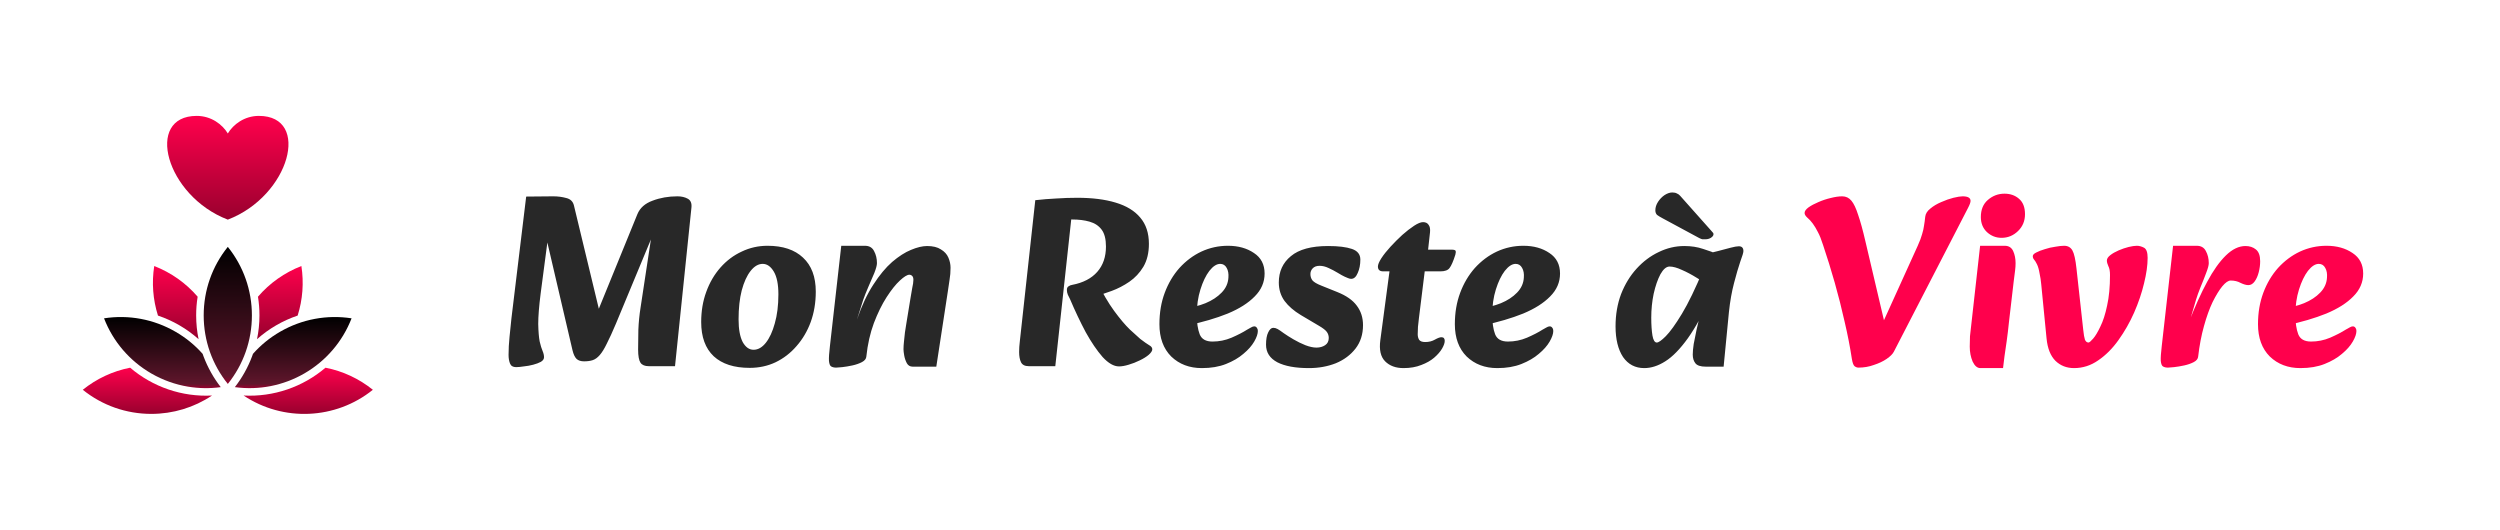 <svg width="151" height="32" viewBox="0 0 151 32" fill="none" xmlns="http://www.w3.org/2000/svg">
<rect width="151" height="32" fill="white"/>
<path d="M31.169 22.175C30.984 22.175 30.863 22.102 30.805 21.956C30.746 21.811 30.717 21.636 30.717 21.432C30.717 21.092 30.737 20.732 30.775 20.353C30.814 19.965 30.853 19.586 30.892 19.217L31.781 11.873L33.413 11.858C33.695 11.858 33.957 11.892 34.2 11.96C34.452 12.019 34.608 12.169 34.666 12.412L36.531 20.149L35.569 20.12L38.498 12.937C38.654 12.558 38.96 12.286 39.416 12.121C39.873 11.946 40.373 11.858 40.917 11.858C41.16 11.858 41.369 11.907 41.544 12.004C41.719 12.101 41.791 12.281 41.762 12.543L40.771 22.117H39.183C38.95 22.117 38.785 22.049 38.688 21.913C38.591 21.767 38.542 21.5 38.542 21.111C38.542 20.761 38.547 20.363 38.557 19.916C38.576 19.46 38.62 19.018 38.688 18.59L39.387 13.986L39.489 14.044L37.201 19.552C36.988 20.057 36.803 20.46 36.648 20.761C36.502 21.063 36.361 21.291 36.225 21.446C36.089 21.602 35.948 21.704 35.803 21.752C35.657 21.801 35.482 21.825 35.278 21.825C35.084 21.825 34.933 21.777 34.826 21.679C34.719 21.573 34.637 21.398 34.579 21.155L32.903 13.971L33.151 13.957L32.655 17.731C32.558 18.498 32.509 19.11 32.509 19.567C32.519 20.023 32.548 20.378 32.597 20.63C32.655 20.873 32.713 21.063 32.772 21.199C32.83 21.335 32.859 21.461 32.859 21.577C32.859 21.684 32.796 21.777 32.67 21.854C32.543 21.922 32.388 21.981 32.203 22.029C32.019 22.078 31.829 22.112 31.635 22.131C31.451 22.16 31.295 22.175 31.169 22.175ZM45.281 22.219C44.338 22.219 43.615 21.985 43.109 21.519C42.604 21.043 42.352 20.353 42.352 19.45C42.352 18.789 42.454 18.182 42.658 17.629C42.862 17.065 43.148 16.575 43.517 16.157C43.887 15.739 44.314 15.419 44.8 15.195C45.285 14.962 45.805 14.845 46.359 14.845C47.282 14.845 47.996 15.083 48.501 15.559C49.016 16.035 49.273 16.72 49.273 17.614C49.273 18.275 49.171 18.887 48.967 19.45C48.763 20.004 48.477 20.489 48.108 20.907C47.748 21.325 47.325 21.65 46.84 21.883C46.364 22.107 45.844 22.219 45.281 22.219ZM45.514 21.126C45.786 21.126 46.033 20.985 46.257 20.703C46.48 20.421 46.66 20.033 46.796 19.537C46.942 19.032 47.015 18.445 47.015 17.774C47.015 17.172 46.922 16.715 46.738 16.405C46.553 16.094 46.33 15.938 46.068 15.938C45.805 15.938 45.562 16.079 45.339 16.361C45.115 16.643 44.936 17.036 44.8 17.541C44.673 18.037 44.61 18.619 44.61 19.29C44.61 19.882 44.693 20.339 44.858 20.659C45.033 20.97 45.252 21.126 45.514 21.126ZM55.125 22.146C54.97 22.146 54.853 22.078 54.775 21.942C54.698 21.796 54.644 21.641 54.615 21.475C54.586 21.31 54.571 21.184 54.571 21.097C54.571 20.961 54.581 20.805 54.6 20.63C54.62 20.455 54.639 20.271 54.659 20.077C54.688 19.882 54.717 19.698 54.746 19.523L54.994 18.007C55.023 17.813 55.057 17.614 55.096 17.41C55.145 17.196 55.169 17.026 55.169 16.9C55.169 16.793 55.145 16.715 55.096 16.667C55.047 16.618 54.989 16.594 54.921 16.594C54.795 16.594 54.605 16.711 54.353 16.944C54.1 17.177 53.833 17.512 53.551 17.949C53.27 18.386 53.012 18.911 52.779 19.523C52.556 20.125 52.405 20.795 52.327 21.534L51.759 19.304C52.05 18.459 52.381 17.755 52.75 17.191C53.119 16.618 53.498 16.162 53.886 15.822C54.285 15.482 54.664 15.239 55.023 15.093C55.392 14.938 55.718 14.86 55.999 14.86C56.349 14.86 56.626 14.928 56.83 15.064C57.044 15.19 57.194 15.355 57.282 15.559C57.369 15.763 57.413 15.967 57.413 16.171C57.413 16.434 57.393 16.672 57.355 16.885C57.325 17.099 57.291 17.332 57.252 17.585L56.553 22.146H55.125ZM50.506 22.204C50.38 22.204 50.278 22.18 50.2 22.131C50.132 22.092 50.088 21.981 50.069 21.796C50.059 21.611 50.078 21.315 50.127 20.907L50.812 14.845H52.24C52.502 14.845 52.687 14.952 52.794 15.166C52.91 15.38 52.968 15.623 52.968 15.895C52.968 16.021 52.915 16.22 52.808 16.492C52.701 16.754 52.58 17.036 52.444 17.337C52.318 17.629 52.216 17.886 52.138 18.109L51.759 19.304L52.575 19.217L52.327 21.534C52.318 21.67 52.23 21.781 52.065 21.869C51.9 21.956 51.706 22.024 51.482 22.073C51.259 22.121 51.055 22.155 50.87 22.175C50.686 22.194 50.564 22.204 50.506 22.204ZM67.587 22.131C67.276 22.131 66.946 21.942 66.597 21.563C66.257 21.174 65.916 20.674 65.576 20.062C65.246 19.44 64.93 18.775 64.629 18.066C64.591 17.978 64.547 17.891 64.498 17.803C64.459 17.706 64.44 17.609 64.44 17.512C64.44 17.405 64.474 17.332 64.542 17.293C64.61 17.245 64.683 17.216 64.76 17.206C65.421 17.08 65.926 16.817 66.276 16.419C66.626 16.021 66.8 15.511 66.8 14.889C66.8 14.442 66.713 14.102 66.538 13.869C66.363 13.636 66.121 13.476 65.81 13.388C65.508 13.301 65.159 13.257 64.76 13.257H64.702L63.74 22.117H62.138C61.904 22.117 61.749 22.039 61.671 21.883C61.594 21.728 61.555 21.519 61.555 21.257C61.555 21.063 61.569 20.844 61.599 20.601L62.531 12.091C62.959 12.043 63.381 12.009 63.799 11.989C64.226 11.96 64.649 11.946 65.067 11.946C65.97 11.946 66.742 12.043 67.383 12.237C68.034 12.431 68.53 12.733 68.87 13.141C69.219 13.549 69.394 14.078 69.394 14.729C69.394 15.273 69.282 15.734 69.059 16.113C68.836 16.482 68.554 16.783 68.214 17.017C67.874 17.25 67.519 17.434 67.15 17.57C66.781 17.706 66.451 17.813 66.159 17.891L66.232 16.958C66.592 17.697 66.946 18.304 67.296 18.78C67.646 19.256 67.961 19.63 68.243 19.902C68.525 20.164 68.734 20.353 68.87 20.47C69.112 20.655 69.292 20.781 69.409 20.849C69.535 20.917 69.598 20.999 69.598 21.097C69.598 21.194 69.525 21.305 69.38 21.432C69.244 21.548 69.064 21.66 68.841 21.767C68.627 21.874 68.403 21.961 68.17 22.029C67.947 22.097 67.752 22.131 67.587 22.131ZM72.593 22.233C71.845 22.233 71.228 22 70.743 21.534C70.267 21.058 70.029 20.407 70.029 19.581C70.029 18.891 70.135 18.26 70.349 17.687C70.563 17.114 70.859 16.613 71.238 16.186C71.627 15.759 72.069 15.428 72.564 15.195C73.069 14.962 73.603 14.845 74.167 14.845C74.789 14.845 75.313 14.991 75.741 15.283C76.168 15.564 76.382 15.977 76.382 16.521C76.382 17.046 76.183 17.507 75.784 17.905C75.396 18.304 74.852 18.649 74.152 18.94C73.453 19.222 72.642 19.46 71.719 19.654L71.529 18.634C71.996 18.576 72.423 18.469 72.812 18.313C73.21 18.148 73.535 17.935 73.788 17.672C74.041 17.41 74.177 17.109 74.196 16.769C74.215 16.536 74.181 16.341 74.094 16.186C74.007 16.021 73.875 15.938 73.701 15.938C73.487 15.938 73.268 16.079 73.045 16.361C72.831 16.643 72.651 17.017 72.506 17.483C72.36 17.949 72.287 18.454 72.287 18.998C72.287 19.494 72.345 19.892 72.462 20.193C72.579 20.485 72.836 20.63 73.234 20.63C73.633 20.63 74.016 20.553 74.385 20.397C74.764 20.232 75.075 20.072 75.318 19.916C75.396 19.868 75.473 19.824 75.551 19.785C75.629 19.737 75.697 19.712 75.755 19.712C75.823 19.712 75.877 19.741 75.915 19.8C75.954 19.848 75.974 19.911 75.974 19.989C75.974 20.164 75.901 20.378 75.755 20.63C75.609 20.883 75.391 21.131 75.099 21.373C74.818 21.616 74.468 21.82 74.05 21.985C73.633 22.151 73.147 22.233 72.593 22.233ZM79.062 22.233C78.246 22.233 77.609 22.117 77.153 21.883C76.696 21.641 76.468 21.286 76.468 20.82C76.468 20.499 76.512 20.251 76.599 20.077C76.686 19.892 76.788 19.8 76.905 19.8C76.993 19.8 77.08 19.824 77.167 19.873C77.255 19.921 77.376 20.004 77.532 20.12C77.697 20.237 77.896 20.363 78.129 20.499C78.362 20.635 78.6 20.752 78.843 20.849C79.096 20.946 79.319 20.995 79.513 20.995C79.717 20.995 79.892 20.946 80.038 20.849C80.184 20.752 80.257 20.606 80.257 20.412C80.257 20.276 80.218 20.154 80.14 20.047C80.062 19.941 79.907 19.819 79.674 19.683L78.566 19.027C78.148 18.775 77.823 18.493 77.59 18.182C77.357 17.862 77.24 17.488 77.24 17.06C77.24 16.4 77.483 15.87 77.969 15.472C78.454 15.064 79.203 14.86 80.213 14.86C80.835 14.86 81.315 14.918 81.655 15.035C81.995 15.151 82.165 15.365 82.165 15.676C82.165 15.987 82.112 16.259 82.005 16.492C81.908 16.725 81.777 16.842 81.612 16.842C81.553 16.842 81.49 16.827 81.422 16.798C81.354 16.769 81.286 16.74 81.218 16.711C81.111 16.662 80.971 16.584 80.796 16.477C80.621 16.371 80.436 16.273 80.242 16.186C80.057 16.099 79.878 16.055 79.703 16.055C79.518 16.055 79.377 16.108 79.28 16.215C79.193 16.312 79.149 16.424 79.149 16.55C79.149 16.696 79.188 16.822 79.266 16.929C79.353 17.036 79.533 17.143 79.805 17.25L80.781 17.643C81.315 17.857 81.704 18.129 81.947 18.459C82.199 18.789 82.326 19.183 82.326 19.639C82.326 20.193 82.175 20.664 81.874 21.053C81.573 21.441 81.174 21.738 80.679 21.942C80.184 22.136 79.644 22.233 79.062 22.233ZM84.77 22.233C84.304 22.233 83.935 22.097 83.663 21.825C83.391 21.553 83.294 21.126 83.372 20.543L83.925 16.39H83.546C83.333 16.39 83.226 16.293 83.226 16.099C83.226 15.982 83.294 15.817 83.43 15.603C83.576 15.38 83.76 15.147 83.984 14.904C84.217 14.651 84.455 14.413 84.698 14.19C84.95 13.966 85.188 13.782 85.412 13.636C85.635 13.49 85.815 13.417 85.951 13.417C86.106 13.417 86.218 13.471 86.286 13.578C86.364 13.675 86.393 13.825 86.373 14.029L86.257 15.079H87.67C87.816 15.079 87.898 15.103 87.918 15.151C87.937 15.2 87.932 15.278 87.903 15.385C87.777 15.783 87.66 16.05 87.554 16.186C87.456 16.322 87.272 16.39 87 16.39H86.053L85.703 19.217C85.684 19.401 85.664 19.576 85.645 19.741C85.635 19.907 85.63 20.057 85.63 20.193C85.63 20.319 85.659 20.431 85.718 20.528C85.786 20.616 85.907 20.659 86.082 20.659C86.305 20.659 86.5 20.611 86.665 20.514C86.84 20.417 86.971 20.368 87.058 20.368C87.194 20.368 87.262 20.441 87.262 20.587C87.262 20.713 87.209 20.868 87.102 21.053C86.995 21.237 86.835 21.422 86.621 21.607C86.417 21.781 86.16 21.927 85.849 22.044C85.538 22.17 85.178 22.233 84.77 22.233ZM90.438 22.233C89.689 22.233 89.073 22 88.587 21.534C88.111 21.058 87.873 20.407 87.873 19.581C87.873 18.891 87.98 18.26 88.194 17.687C88.407 17.114 88.704 16.613 89.082 16.186C89.471 15.759 89.913 15.428 90.408 15.195C90.913 14.962 91.448 14.845 92.011 14.845C92.633 14.845 93.157 14.991 93.585 15.283C94.012 15.564 94.226 15.977 94.226 16.521C94.226 17.046 94.027 17.507 93.629 17.905C93.24 18.304 92.696 18.649 91.997 18.94C91.297 19.222 90.486 19.46 89.563 19.654L89.374 18.634C89.84 18.576 90.267 18.469 90.656 18.313C91.054 18.148 91.38 17.935 91.632 17.672C91.885 17.41 92.021 17.109 92.04 16.769C92.06 16.536 92.026 16.341 91.938 16.186C91.851 16.021 91.72 15.938 91.545 15.938C91.331 15.938 91.113 16.079 90.889 16.361C90.675 16.643 90.496 17.017 90.35 17.483C90.204 17.949 90.132 18.454 90.132 18.998C90.132 19.494 90.19 19.892 90.306 20.193C90.423 20.485 90.68 20.63 91.079 20.63C91.477 20.63 91.861 20.553 92.23 20.397C92.609 20.232 92.919 20.072 93.162 19.916C93.24 19.868 93.318 19.824 93.395 19.785C93.473 19.737 93.541 19.712 93.6 19.712C93.668 19.712 93.721 19.741 93.76 19.8C93.799 19.848 93.818 19.911 93.818 19.989C93.818 20.164 93.745 20.378 93.6 20.63C93.454 20.883 93.235 21.131 92.944 21.373C92.662 21.616 92.312 21.82 91.895 21.985C91.477 22.151 90.991 22.233 90.438 22.233ZM99.313 22.233C98.769 22.233 98.342 22.01 98.031 21.563C97.73 21.106 97.579 20.489 97.579 19.712C97.579 19.003 97.691 18.352 97.914 17.76C98.147 17.167 98.458 16.657 98.847 16.23C99.245 15.793 99.692 15.457 100.187 15.224C100.683 14.981 101.198 14.86 101.732 14.86C102.15 14.86 102.528 14.918 102.868 15.035C103.218 15.142 103.514 15.253 103.757 15.37L103.335 17.323C103.082 17.148 102.8 16.968 102.49 16.783C102.179 16.589 101.878 16.429 101.586 16.303C101.295 16.167 101.047 16.099 100.843 16.099C100.649 16.099 100.464 16.254 100.289 16.565C100.124 16.876 99.988 17.269 99.881 17.745C99.784 18.211 99.736 18.692 99.736 19.188C99.736 19.615 99.76 19.975 99.808 20.266C99.857 20.548 99.945 20.689 100.071 20.689C100.178 20.689 100.357 20.562 100.61 20.31C100.872 20.047 101.198 19.596 101.586 18.955C101.975 18.313 102.407 17.42 102.883 16.273L103.451 17.672C102.927 18.838 102.426 19.756 101.95 20.426C101.474 21.087 101.018 21.553 100.581 21.825C100.153 22.097 99.731 22.233 99.313 22.233ZM103.029 22.146C102.718 22.146 102.509 22.078 102.402 21.942C102.295 21.806 102.242 21.631 102.242 21.417C102.242 21.252 102.261 21.038 102.3 20.776C102.349 20.504 102.407 20.213 102.475 19.902C102.543 19.591 102.616 19.299 102.694 19.027L103.014 17.935L102.519 17.556L102.868 15.355C103.179 15.307 103.476 15.244 103.757 15.166C104.049 15.088 104.306 15.02 104.53 14.962C104.753 14.904 104.918 14.875 105.025 14.875C105.21 14.875 105.302 14.972 105.302 15.166C105.302 15.253 105.239 15.467 105.112 15.807C104.996 16.147 104.87 16.579 104.734 17.104C104.598 17.619 104.496 18.197 104.428 18.838L104.107 22.146H103.029ZM103.364 13.942L101.484 11.829C101.426 11.761 101.358 11.713 101.28 11.683C101.212 11.645 101.12 11.625 101.003 11.625C100.858 11.625 100.702 11.679 100.537 11.785C100.382 11.892 100.25 12.028 100.144 12.193C100.037 12.359 99.983 12.529 99.983 12.703C99.983 12.82 100.017 12.912 100.085 12.98C100.163 13.039 100.275 13.107 100.42 13.184L102.635 14.379C102.713 14.418 102.776 14.442 102.825 14.452C102.873 14.452 102.936 14.452 103.014 14.452C103.131 14.452 103.238 14.423 103.335 14.365C103.442 14.297 103.495 14.224 103.495 14.146C103.495 14.107 103.485 14.078 103.466 14.059C103.446 14.029 103.412 13.991 103.364 13.942Z" fill="#282828"/>
<path d="M112.247 22.204C112.169 22.204 112.091 22.175 112.014 22.117C111.946 22.058 111.892 21.913 111.853 21.679C111.746 20.97 111.601 20.222 111.416 19.435C111.241 18.649 111.042 17.862 110.819 17.075C110.595 16.288 110.362 15.535 110.119 14.816C110.012 14.476 109.906 14.209 109.799 14.015C109.702 13.821 109.6 13.651 109.493 13.505C109.386 13.359 109.274 13.238 109.158 13.141C109.051 13.043 108.997 12.951 108.997 12.864C108.997 12.757 109.075 12.645 109.23 12.529C109.396 12.412 109.595 12.305 109.828 12.208C110.071 12.101 110.318 12.019 110.571 11.96C110.833 11.892 111.066 11.858 111.27 11.858C111.494 11.858 111.678 11.946 111.824 12.121C111.97 12.295 112.106 12.582 112.232 12.98C112.368 13.369 112.514 13.898 112.669 14.569L114.097 20.645L113.121 20.82L115.831 14.845C115.958 14.564 116.045 14.331 116.094 14.146C116.152 13.961 116.191 13.791 116.21 13.636C116.239 13.471 116.264 13.291 116.283 13.097C116.302 12.912 116.404 12.747 116.589 12.601C116.774 12.446 116.992 12.315 117.245 12.208C117.507 12.091 117.755 12.004 117.988 11.946C118.231 11.887 118.415 11.858 118.542 11.858C118.862 11.858 119.022 11.951 119.022 12.135C119.022 12.223 118.969 12.368 118.862 12.572L114.389 21.242C114.321 21.378 114.175 21.524 113.952 21.679C113.738 21.825 113.48 21.947 113.179 22.044C112.888 22.151 112.577 22.204 112.247 22.204ZM119.614 22.233C119.429 22.233 119.274 22.102 119.148 21.84C119.031 21.568 118.973 21.267 118.973 20.936C118.973 20.713 118.978 20.504 118.987 20.31C119.007 20.115 119.036 19.853 119.075 19.523L119.599 14.845H121.086C121.328 14.845 121.498 14.952 121.596 15.166C121.693 15.38 121.741 15.623 121.741 15.895C121.741 16.031 121.732 16.176 121.712 16.332C121.693 16.477 121.664 16.706 121.625 17.017L121.348 19.392C121.299 19.868 121.251 20.276 121.202 20.616C121.154 20.956 121.11 21.257 121.071 21.519C121.042 21.772 121.013 22.01 120.984 22.233H119.614ZM120.896 14.365C120.556 14.365 120.26 14.248 120.007 14.015C119.764 13.782 119.643 13.481 119.643 13.111C119.643 12.665 119.784 12.32 120.066 12.077C120.357 11.824 120.692 11.698 121.071 11.698C121.421 11.698 121.712 11.8 121.945 12.004C122.188 12.208 122.31 12.519 122.31 12.937C122.31 13.345 122.169 13.685 121.887 13.957C121.605 14.229 121.275 14.365 120.896 14.365ZM125.273 22.233C124.826 22.233 124.452 22.087 124.151 21.796C123.85 21.495 123.67 21.043 123.612 20.441L123.291 17.177C123.272 16.953 123.238 16.73 123.189 16.507C123.15 16.273 123.097 16.089 123.029 15.953C122.961 15.817 122.903 15.725 122.854 15.676C122.806 15.618 122.781 15.55 122.781 15.472C122.781 15.394 122.849 15.321 122.985 15.253C123.131 15.176 123.306 15.108 123.51 15.049C123.714 14.981 123.923 14.933 124.136 14.904C124.35 14.865 124.53 14.845 124.676 14.845C124.899 14.845 125.064 14.938 125.171 15.122C125.278 15.307 125.36 15.671 125.419 16.215L125.827 19.916C125.856 20.198 125.89 20.397 125.929 20.514C125.977 20.63 126.05 20.689 126.147 20.689C126.196 20.689 126.288 20.611 126.424 20.455C126.56 20.3 126.706 20.057 126.861 19.727C127.026 19.397 127.162 18.974 127.269 18.459C127.386 17.944 127.444 17.327 127.444 16.609C127.444 16.375 127.41 16.196 127.342 16.069C127.284 15.943 127.255 15.831 127.255 15.734C127.255 15.627 127.323 15.521 127.459 15.414C127.595 15.307 127.765 15.21 127.969 15.122C128.173 15.035 128.372 14.967 128.566 14.918C128.77 14.87 128.935 14.845 129.062 14.845C129.207 14.845 129.353 14.884 129.499 14.962C129.644 15.04 129.717 15.244 129.717 15.574C129.717 16.021 129.644 16.536 129.499 17.119C129.363 17.692 129.164 18.279 128.901 18.882C128.639 19.474 128.323 20.028 127.954 20.543C127.595 21.048 127.187 21.456 126.73 21.767C126.283 22.078 125.798 22.233 125.273 22.233ZM132.769 21.534L132.215 19.45C132.575 18.517 132.939 17.711 133.308 17.031C133.677 16.341 134.056 15.807 134.445 15.428C134.833 15.049 135.227 14.86 135.625 14.86C135.878 14.86 136.086 14.928 136.252 15.064C136.426 15.2 136.514 15.438 136.514 15.778C136.514 16.001 136.485 16.225 136.426 16.448C136.368 16.672 136.286 16.856 136.179 17.002C136.072 17.148 135.946 17.221 135.8 17.221C135.674 17.221 135.518 17.177 135.334 17.089C135.159 16.992 134.96 16.944 134.736 16.944C134.59 16.944 134.42 17.06 134.226 17.293C134.042 17.517 133.847 17.833 133.643 18.241C133.449 18.649 133.274 19.134 133.119 19.698C132.963 20.251 132.847 20.863 132.769 21.534ZM130.948 22.204C130.821 22.204 130.719 22.18 130.642 22.131C130.574 22.092 130.53 21.981 130.51 21.796C130.501 21.611 130.52 21.315 130.569 20.907L131.254 14.845H132.682C132.944 14.845 133.128 14.952 133.235 15.166C133.352 15.38 133.41 15.623 133.41 15.895C133.41 16.021 133.357 16.22 133.25 16.492C133.153 16.754 133.041 17.036 132.915 17.337C132.798 17.629 132.706 17.886 132.638 18.109L132.288 19.304L133.017 19.217L132.769 21.534C132.759 21.67 132.672 21.781 132.507 21.869C132.342 21.956 132.147 22.024 131.924 22.073C131.7 22.121 131.496 22.155 131.312 22.175C131.127 22.194 131.006 22.204 130.948 22.204ZM138.947 22.233C138.199 22.233 137.582 22 137.097 21.534C136.621 21.058 136.383 20.407 136.383 19.581C136.383 18.891 136.49 18.26 136.703 17.687C136.917 17.114 137.213 16.613 137.592 16.186C137.981 15.759 138.423 15.428 138.918 15.195C139.423 14.962 139.958 14.845 140.521 14.845C141.143 14.845 141.667 14.991 142.095 15.283C142.522 15.564 142.736 15.977 142.736 16.521C142.736 17.046 142.537 17.507 142.138 17.905C141.75 18.304 141.206 18.649 140.506 18.94C139.807 19.222 138.996 19.46 138.073 19.654L137.884 18.634C138.35 18.576 138.777 18.469 139.166 18.313C139.564 18.148 139.89 17.935 140.142 17.672C140.395 17.41 140.531 17.109 140.55 16.769C140.57 16.536 140.536 16.341 140.448 16.186C140.361 16.021 140.23 15.938 140.055 15.938C139.841 15.938 139.622 16.079 139.399 16.361C139.185 16.643 139.006 17.017 138.86 17.483C138.714 17.949 138.641 18.454 138.641 18.998C138.641 19.494 138.7 19.892 138.816 20.193C138.933 20.485 139.19 20.63 139.588 20.63C139.987 20.63 140.37 20.553 140.74 20.397C141.118 20.232 141.429 20.072 141.672 19.916C141.75 19.868 141.828 19.824 141.905 19.785C141.983 19.737 142.051 19.712 142.109 19.712C142.177 19.712 142.231 19.741 142.27 19.8C142.308 19.848 142.328 19.911 142.328 19.989C142.328 20.164 142.255 20.378 142.109 20.63C141.964 20.883 141.745 21.131 141.454 21.373C141.172 21.616 140.822 21.82 140.404 21.985C139.987 22.151 139.501 22.233 138.947 22.233Z" fill="#FF004C"/>
<path d="M14.714 23.89C16.518 23.984 18.285 23.379 19.66 22.209C20.707 22.414 21.688 22.873 22.521 23.543C20.274 25.351 17.105 25.488 14.714 23.89Z" fill="url(#paint0_linear_5_25)"/>
<path d="M11.994 20.486C11.898 20.022 11.848 19.541 11.848 19.05C11.848 18.666 11.878 18.289 11.938 17.921C11.23 17.097 10.33 16.462 9.315 16.068C9.16 17.071 9.235 18.093 9.541 19.061C10.443 19.365 11.284 19.852 11.994 20.486Z" fill="url(#paint1_linear_5_25)"/>
<path d="M15.525 20.486C15.62 20.022 15.671 19.541 15.671 19.05C15.671 18.666 15.641 18.289 15.581 17.921C16.289 17.097 17.19 16.462 18.204 16.068C18.359 17.071 18.283 18.095 17.978 19.061C17.077 19.365 16.235 19.852 15.525 20.486Z" fill="url(#paint2_linear_5_25)"/>
<path d="M12.239 21.373C12.257 21.425 12.275 21.476 12.294 21.527C12.548 22.2 12.899 22.825 13.333 23.383C12.682 23.472 12.015 23.464 11.357 23.354C10.598 23.229 9.847 22.965 9.141 22.559C7.831 21.801 6.832 20.639 6.284 19.227C7.777 18.996 9.289 19.28 10.596 20.035C11.215 20.392 11.765 20.837 12.239 21.373Z" fill="url(#paint3_linear_5_25)"/>
<path d="M14.185 23.383C14.62 22.825 14.971 22.2 15.224 21.527C15.243 21.476 15.262 21.425 15.279 21.373C15.739 20.853 16.289 20.399 16.921 20.035C18.229 19.28 19.742 18.996 21.235 19.227C20.688 20.636 19.687 21.802 18.378 22.559C17.108 23.292 15.639 23.581 14.185 23.383Z" fill="url(#paint4_linear_5_25)"/>
<path d="M13.76 14.911C12.811 16.088 12.303 17.538 12.303 19.05C12.303 20.563 12.811 22.011 13.76 23.189C14.707 22.011 15.215 20.563 15.215 19.05C15.215 17.538 14.707 16.088 13.76 14.911Z" fill="url(#paint5_linear_5_25)"/>
<path d="M13.76 13.266C17.513 11.829 18.799 7 15.636 7C14.76 7 14.084 7.518 13.76 8.062C13.435 7.518 12.759 7 11.883 7C8.721 7 10.007 11.829 13.76 13.266Z" fill="url(#paint6_linear_5_25)"/>
<path d="M12.806 23.89C10.999 23.984 9.233 23.376 7.861 22.209C6.812 22.414 5.832 22.873 5 23.543C6.177 24.49 7.627 24.999 9.139 24.999C10.449 24.999 11.716 24.617 12.806 23.89Z" fill="url(#paint7_linear_5_25)"/>
<defs>
<linearGradient id="paint0_linear_5_25" x1="18.617" y1="22.209" x2="18.617" y2="25" gradientUnits="userSpaceOnUse">
<stop stop-color="#FF004C"/>
<stop offset="1" stop-color="#99002E"/>
</linearGradient>
<linearGradient id="paint1_linear_5_25" x1="10.615" y1="16.068" x2="10.615" y2="20.486" gradientUnits="userSpaceOnUse">
<stop stop-color="#FF004C"/>
<stop offset="1" stop-color="#99002E"/>
</linearGradient>
<linearGradient id="paint2_linear_5_25" x1="16.903" y1="16.068" x2="16.903" y2="20.486" gradientUnits="userSpaceOnUse">
<stop stop-color="#FF004C"/>
<stop offset="1" stop-color="#99002E"/>
</linearGradient>
<linearGradient id="paint3_linear_5_25" x1="9.809" y1="19.149" x2="9.809" y2="23.444" gradientUnits="userSpaceOnUse">
<stop/>
<stop offset="0.94" stop-color="#60162C"/>
<stop offset="1" stop-color="#99002E"/>
</linearGradient>
<linearGradient id="paint4_linear_5_25" x1="17.71" y1="19.149" x2="17.71" y2="23.444" gradientUnits="userSpaceOnUse">
<stop/>
<stop offset="0.94" stop-color="#60162C"/>
<stop offset="1" stop-color="#99002E"/>
</linearGradient>
<linearGradient id="paint5_linear_5_25" x1="13.759" y1="14.911" x2="13.759" y2="23.189" gradientUnits="userSpaceOnUse">
<stop/>
<stop offset="0.94" stop-color="#60162C"/>
<stop offset="1" stop-color="#99002E"/>
</linearGradient>
<linearGradient id="paint6_linear_5_25" x1="13.76" y1="7" x2="13.76" y2="13.266" gradientUnits="userSpaceOnUse">
<stop stop-color="#FF004C"/>
<stop offset="1" stop-color="#99002E"/>
</linearGradient>
<linearGradient id="paint7_linear_5_25" x1="8.903" y1="22.209" x2="8.903" y2="24.999" gradientUnits="userSpaceOnUse">
<stop stop-color="#FF004C"/>
<stop offset="1" stop-color="#99002E"/>
</linearGradient>
</defs>
</svg>
